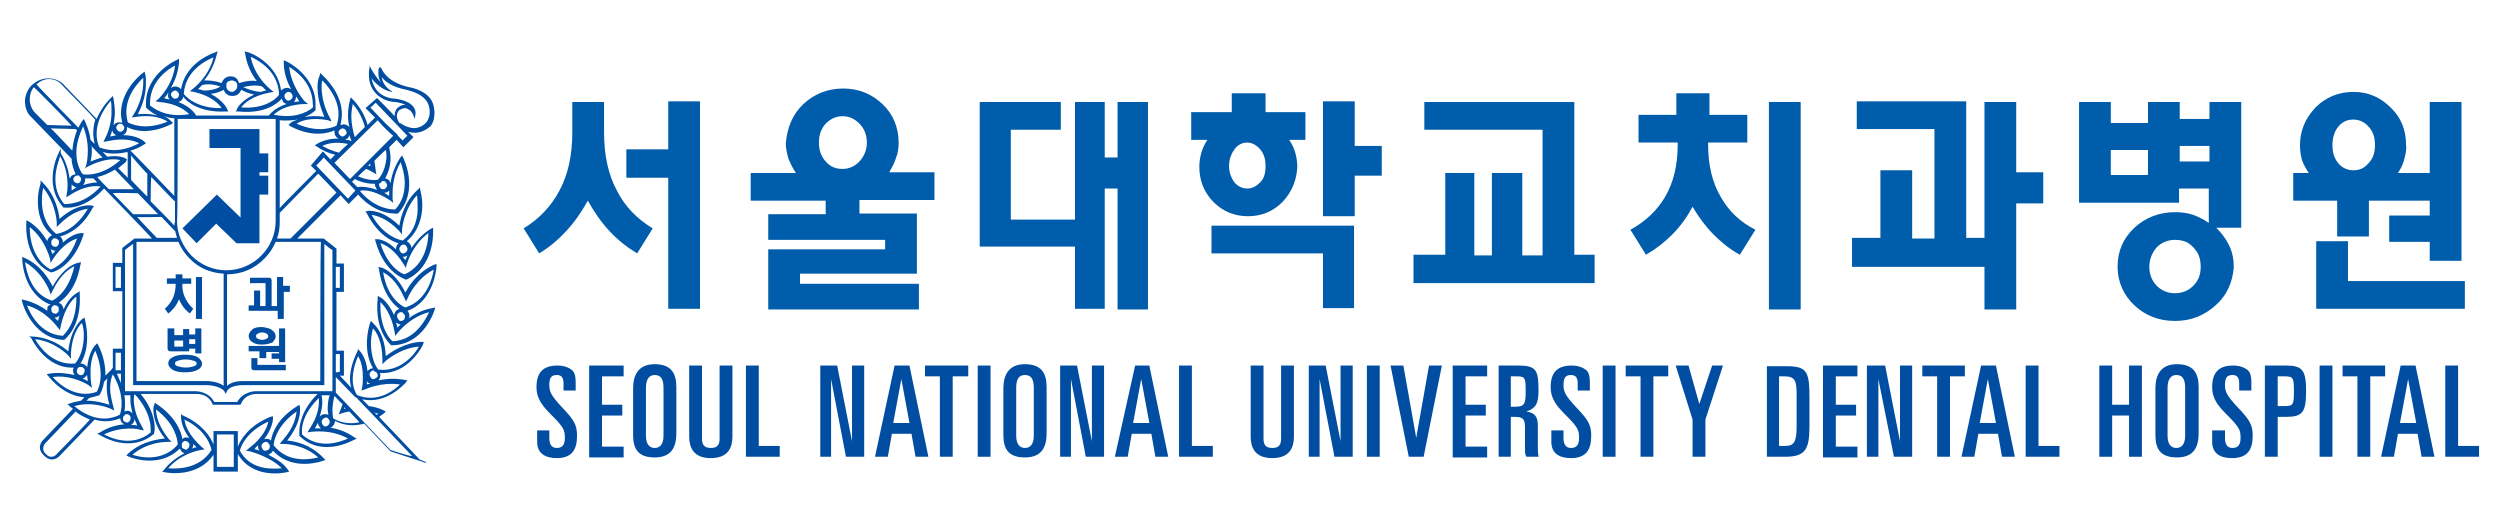 <?xml version="1.0" encoding="utf-8"?>
<!-- Generator: Adobe Illustrator 25.0.0, SVG Export Plug-In . SVG Version: 6.00 Build 0)  -->
<svg version="1.1" id="Layer_1" xmlns="http://www.w3.org/2000/svg" xmlns:xlink="http://www.w3.org/1999/xlink" x="0px" y="0px"
	 viewBox="0 0 370 77.6" style="enable-background:new 0 0 370 77.6;" xml:space="preserve">
<style type="text/css">
	.st0{fill:#014DA2;}
	.st1{fill:#005DAC;}
</style>
<g>
	<g>
		<g>
			<path class="st0" d="M79.4,63.7h1.9v1.1c0,0.9,0.3,1.5,1.1,1.5c1,0,1.2-0.7,1.2-1.5c0-1.1-0.1-1.5-2-3.4
				c-1.2-1.2-2.2-2.3-2.2-4.1c0-2.2,1-3.2,3.1-3.2c1,0,1.7,0.3,2.2,0.7c0.3,0.3,0.5,0.8,0.5,1.7v1.3h-1.8v-1.1c0-0.8-0.3-1.2-1-1.2
				c-0.8,0-1.1,0.4-1.1,1.5c0,0.9,0.2,1.5,1.9,3.3c1.8,1.9,2.2,2.6,2.2,4.2c0,2.1-0.8,3.3-3,3.3c-1.7,0-2.9-0.7-2.9-2.4V63.7z"/>
			<path class="st0" d="M87.2,54.1h5.1v1.6h-3.2v4.2h3v1.6h-3v4.6h3.2v1.6h-5.1V54.1z"/>
			<path class="st0" d="M95.6,57.4c0-1.3,0.5-1.9,1.3-1.9c0.9,0,1.3,0.6,1.3,1.9v7.1c0,1.2-0.5,1.8-1.3,1.8c-0.8,0-1.3-0.6-1.3-1.8
				V57.4z M93.7,64.4c0,2.1,0.8,3.3,3.2,3.3c2.6,0,3.2-1.7,3.2-3.6v-6.8c0-2.1-0.8-3.4-3.2-3.4c-2.5,0-3.2,1.7-3.2,3.6V64.4z"/>
			<path class="st0" d="M108.4,64.6c0,1.6-0.6,3.2-3.2,3.2c-2.6,0-3.2-1.6-3.2-3.2V54.1h1.9v10.8c0,0.9,0.3,1.4,1.3,1.4
				c1,0,1.3-0.5,1.3-1.4V54.1h1.9V64.6z"/>
			<path class="st0" d="M110.4,54.1h1.9v11.9h3.1v1.6h-5V54.1z"/>
			<path class="st0" d="M121.3,54.1h2.6l2.2,11.2h0V54.1h1.8v13.5h-2.7L123,56.1h0v11.5h-1.6V54.1z"/>
			<path class="st0" d="M133.4,56.1L133.4,56.1l1.2,6.5h-2.4L133.4,56.1z M129.5,67.6h1.9l0.6-3.4h2.9l0.6,3.4h1.9l-2.8-13.5h-2.2
				L129.5,67.6z"/>
			<path class="st0" d="M136.9,54.1h6.4v1.6H141v11.9h-1.9V55.7h-2.2V54.1z"/>
			<path class="st0" d="M144.7,54.1h1.9v13.5h-1.9V54.1z"/>
			<path class="st0" d="M150.4,57.4c0-1.3,0.4-1.9,1.3-1.9c0.9,0,1.3,0.6,1.3,1.9v7.1c0,1.2-0.5,1.8-1.3,1.8c-0.8,0-1.3-0.6-1.3-1.8
				V57.4z M148.5,64.4c0,2.1,0.8,3.3,3.2,3.3c2.6,0,3.2-1.7,3.2-3.6v-6.8c0-2.1-0.8-3.4-3.2-3.4c-2.5,0-3.2,1.7-3.2,3.6V64.4z"/>
			<path class="st0" d="M156.8,54.1h2.6l2.2,11.2h0V54.1h1.8v13.5h-2.7l-2.2-11.5h0v11.5h-1.6V54.1z"/>
			<path class="st0" d="M168.9,56.1L168.9,56.1l1.2,6.5h-2.4L168.9,56.1z M165,67.6h1.9l0.6-3.4h2.9l0.6,3.4h1.9l-2.8-13.5H168
				L165,67.6z"/>
			<path class="st0" d="M174.5,54.1h1.9v11.9h3.1v1.6h-5V54.1z"/>
			<path class="st0" d="M191.5,64.6c0,1.6-0.6,3.2-3.2,3.2c-2.6,0-3.2-1.6-3.2-3.2V54.1h1.9v10.8c0,0.9,0.3,1.4,1.3,1.4
				c1,0,1.3-0.5,1.3-1.4V54.1h1.9V64.6z"/>
			<path class="st0" d="M193.6,54.1h2.6l2.2,11.2h0V54.1h1.8v13.5h-2.7l-2.2-11.5h0v11.5h-1.6V54.1z"/>
			<path class="st0" d="M202.3,54.1h1.9v13.5h-1.9V54.1z"/>
			<path class="st0" d="M205.8,54.1h1.9l1.9,10.7h0l1.9-10.7h1.9l-2.7,13.5h-2.2L205.8,54.1z"/>
			<path class="st0" d="M215,54.1h5.1v1.6h-3.2v4.2h3v1.6h-3v4.6h3.2v1.6H215V54.1z"/>
			<path class="st0" d="M223.6,55.7h0.9c1.2,0,1.3,0.2,1.3,2.2c0,2-0.2,2.3-1.7,2.3h-0.5V55.7z M221.7,67.6h1.9v-5.9h0.6
				c1.2,0,1.5,0.3,1.5,1.6v3.1c0,0.5,0,0.9,0.2,1.2h1.8c-0.1-0.6-0.1-1.2-0.1-1.7V63c0-1.3-0.4-1.9-1.7-2.1v0
				c1.5-0.5,1.8-1.3,1.8-3.1c0-3-0.3-3.7-3-3.7h-2.9V67.6z"/>
			<path class="st0" d="M229.5,63.7h1.9v1.1c0,0.9,0.3,1.5,1.1,1.5c1,0,1.2-0.7,1.2-1.5c0-1.1-0.1-1.5-2-3.4
				c-1.2-1.2-2.2-2.3-2.2-4.1c0-2.2,1-3.2,3.1-3.2c1,0,1.7,0.3,2.2,0.7c0.3,0.3,0.5,0.8,0.5,1.7v1.3h-1.8v-1.1c0-0.8-0.3-1.2-1-1.2
				c-0.8,0-1.1,0.4-1.1,1.5c0,0.9,0.2,1.5,1.9,3.3c1.8,1.9,2.2,2.6,2.2,4.2c0,2.1-0.8,3.3-3,3.3c-1.7,0-2.9-0.7-2.9-2.4V63.7z"/>
			<path class="st0" d="M237.2,54.1h1.9v13.5h-1.9V54.1z"/>
			<path class="st0" d="M240.5,54.1h6.4v1.6h-2.2v11.9h-1.9V55.7h-2.2V54.1z"/>
			<path class="st0" d="M248,54.1h1.9l1.6,5.7h0l1.9-5.7h1.6l-2.6,8v5.5h-1.9v-5.5L248,54.1z"/>
		</g>
		<g>
			<path class="st0" d="M263.4,55.7h0.7c1.6,0,1.8,0.7,1.8,2.7V63c0,2.3-0.3,3-1.7,3h-0.9V55.7z M261.5,67.6h2.7
				c3,0,3.6-1.1,3.6-4.5v-4c0-3.9-0.2-4.9-3.3-4.9h-3V67.6z"/>
			<path class="st0" d="M269.8,54.1h5.1v1.6h-3.2v4.2h3v1.6h-3v4.6h3.2v1.6h-5.1V54.1z"/>
			<path class="st0" d="M276.4,54.1h2.6l2.2,11.2h0V54.1h1.8v13.5h-2.7L278,56.1h0v11.5h-1.7V54.1z"/>
			<path class="st0" d="M284.4,54.1h6.4v1.6h-2.2v11.9h-1.9V55.7h-2.2V54.1z"/>
			<path class="st0" d="M294.2,56.1L294.2,56.1l1.2,6.5h-2.4L294.2,56.1z M290.3,67.6h1.9l0.6-3.4h2.9l0.6,3.4h1.9l-2.8-13.5h-2.2
				L290.3,67.6z"/>
			<path class="st0" d="M299.8,54.1h1.9v11.9h3.1v1.6h-5V54.1z"/>
			<path class="st0" d="M310.7,54.1h1.9v5.8h2.5v-5.8h1.9v13.5h-1.9v-6.1h-2.5v6.1h-1.9V54.1z"/>
			<path class="st0" d="M320.8,57.4c0-1.3,0.5-1.9,1.3-1.9c0.9,0,1.3,0.6,1.3,1.9v7.1c0,1.2-0.5,1.8-1.3,1.8c-0.8,0-1.3-0.6-1.3-1.8
				V57.4z M319,64.4c0,2.1,0.8,3.3,3.2,3.3c2.6,0,3.2-1.7,3.2-3.6v-6.8c0-2.1-0.8-3.4-3.2-3.4c-2.5,0-3.2,1.7-3.2,3.6V64.4z"/>
			<path class="st0" d="M327.4,63.7h1.9v1.1c0,0.9,0.3,1.5,1.1,1.5c1,0,1.2-0.7,1.2-1.5c0-1.1-0.1-1.5-2-3.4
				c-1.2-1.2-2.2-2.3-2.2-4.1c0-2.2,1-3.2,3.1-3.2c1,0,1.7,0.3,2.2,0.7c0.3,0.3,0.5,0.8,0.5,1.7v1.3h-1.8v-1.1c0-0.8-0.3-1.2-1-1.2
				c-0.8,0-1.1,0.4-1.1,1.5c0,0.9,0.2,1.5,1.9,3.3c1.8,1.9,2.2,2.6,2.2,4.2c0,2.1-0.8,3.3-3.1,3.3c-1.7,0-2.9-0.7-2.9-2.4V63.7z"/>
			<path class="st0" d="M337.1,55.7h1c1.3,0,1.4,0.2,1.4,2.2c0,2-0.1,2.2-1.4,2.2h-1V55.7z M335.2,67.6h1.9v-5.9h1.2
				c2.5,0,3-0.7,3-3.8c0-3.1-0.5-3.8-3-3.8h-3.1V67.6z"/>
			<path class="st0" d="M343.3,54.1h1.9v13.5h-1.9V54.1z"/>
			<path class="st0" d="M346.6,54.1h6.4v1.6h-2.2v11.9h-1.9V55.7h-2.2V54.1z"/>
			<path class="st0" d="M356.4,56.1L356.4,56.1l1.2,6.5h-2.4L356.4,56.1z M352.4,67.6h1.9l0.6-3.4h2.9l0.6,3.4h1.9l-2.8-13.5h-2.2
				L352.4,67.6z"/>
			<path class="st0" d="M361.9,54.1h1.9v11.9h3.1v1.6h-5V54.1z"/>
		</g>
	</g>
	<g>
		<g>
			<g>
				<path class="st0" d="M60.1,41.4L60.1,41.4c4.3-1.9,4-7.2,4-7.3c0,0,0-0.3,0-0.3l0-0.1l-0.4,0.2c-1.1,0.7-2,1.6-2.8,2.8
					c0-0.3-0.2-0.6-0.4-0.8c0,0-0.2-0.1-0.3-0.2c1.8-1.5,2.3-3.7,2.3-5.3c0-1.3-0.3-2.2-0.3-2.3l-0.1-0.4L62,27.9l-0.2,0.2
					c-2,1.8-2.5,4.2-2.7,5.3c-2.5-2.4-4.4-2.2-4.6-2.2l-0.4,0.1l0.2,0.3c1.6,3.1,3.6,4.1,4.7,4.4c0,0-0.1,0.1-0.1,0.1
					c-0.2,0.2-0.3,0.5-0.3,0.8c0,0,0,0,0,0c-1.4-1.4-2.6-1.5-2.7-1.5l-0.4,0l0.1,0.4C56.9,40.4,59.9,41.3,60.1,41.4L60.1,41.4
					L60.1,41.4z M59.6,38c0.1,0,0.2,0,0.2,0c0.2,0,0.3-0.1,0.5-0.2c-0.1,0.2-0.2,0.5-0.3,0.7C59.9,38.4,59.7,38.1,59.6,38z
					 M59.3,36.4c0.1-0.1,0.2-0.2,0.4-0.2c0.2,0,0.3,0,0.4,0.2c0.1,0.1,0.2,0.3,0.2,0.4c0,0.2,0,0.3-0.2,0.5
					c-0.1,0.1-0.2,0.2-0.4,0.2c-0.2,0-0.3,0-0.4-0.2c-0.1-0.1-0.2-0.3-0.2-0.4C59.1,36.7,59.2,36.5,59.3,36.4L59.3,36.4z M59.6,35.6
					c-0.5-0.1-2.8-0.6-4.6-3.8c0.7,0.1,2.3,0.5,4.1,2.4l0.4,0.5l0-0.2l0-0.5c0,0,0.2-2.9,2.2-5.1c0.1,0.4,0.1,0.9,0.1,1.6
					C61.9,32,61.5,34.2,59.6,35.6z M56.3,36c0.7,0.2,2.1,0.9,3.5,3.2l0.3,0.5l0-0.2l0.1-0.4c0.1-0.3,0.9-2.9,3.2-4.6
					c0,1.2-0.4,4.7-3.5,6.1C59.6,40.6,57.4,39.6,56.3,36z"/>
				<path class="st0" d="M64.6,39.5l0-0.4l-0.1,0l-0.3,0.1c-2.4,1.1-3.7,3.1-4.2,4.1c-1.6-3.2-3.5-3.7-3.6-3.7L56,39.5l0.1,0.4
					c0.5,3.4,2,5.1,3,5.8c-0.2,0.1-0.4,0.2-0.5,0.3c-0.1,0.2-0.2,0.4-0.3,0.6c-0.8-1.8-1.8-2.5-2-2.6c0,0-0.4-0.2-0.4-0.2l0,0.4
					c-0.5,4.8,1.9,6.8,2,6.9l0.1,0l0.1,0c4.6-0.1,6.2-5.1,6.2-5.2l0.1-0.3l0-0.1l-0.4,0.1c-1.2,0.2-2.4,0.7-3.5,1.5
					c0-0.1,0.1-0.2,0.1-0.3c0-0.3-0.1-0.6-0.3-0.8C64.2,44.6,64.6,39.7,64.6,39.5z M58.9,46.4c0.1-0.1,0.3-0.2,0.4-0.2
					c0.2,0,0.3,0,0.4,0.2c0.3,0.2,0.3,0.6,0.1,0.9c-0.1,0.1-0.3,0.2-0.4,0.2c-0.2,0-0.3,0-0.4-0.2C58.7,47,58.7,46.6,58.9,46.4
					L58.9,46.4z M56.7,40.3c0.6,0.3,2,1.2,3.1,3.7l0.3,0.6l0.1-0.2l0.2-0.4c0.1-0.3,1.3-2.8,3.8-4.1c-0.2,1.2-1,4.6-4.2,5.6
					C59.4,45.3,57.3,44,56.7,40.3z M58.6,47.7c0.2,0.2,0.5,0.3,0.7,0.3c-0.2,0.2-0.4,0.4-0.5,0.5C58.8,48.3,58.7,48,58.6,47.7z
					 M58.9,49.2c0,0,1.8-2.3,4.6-3c-0.5,1.1-2.1,4.2-5.4,4.3c-0.3-0.2-1.8-1.8-1.8-5.1c0-0.2,0-0.5,0-0.7c0.5,0.5,1.6,1.7,2.1,4.4
					l0.1,0.6L58.9,49.2z"/>
				<path class="st0" d="M42.5,65.2c1.6-2,1.9-3.6,1.9-4.4c0-0.2,0-0.4,0-0.5c0,0-0.1-0.4-0.1-0.4L44,60.1c-2.9,1.8-3.7,3.9-3.9,5.1
					c-0.3-0.3-0.7-0.3-1-0.2c1.2-1.6,1.3-2.8,1.3-3c0,0,0-0.4,0-0.4l-0.4,0.1c-3.2,1.3-4.4,3.4-4.8,4.4c0-0.6,0-2.3,0-2.3h-3.6
					c0,0,0,1.4,0,2c-0.4-1.1-1.6-3-4.5-4.3l-0.3-0.2l0,0.4c0,0,0,0,0,0.1c0,0.3,0.1,1.5,1.2,3c-0.4-0.1-0.8-0.1-1,0.2
					c-0.2-1.2-1-3.3-3.8-5.2l-0.3-0.2l0,0.1l-0.1,0.3c0,0-0.1,0.2-0.1,0.6c0,0.8,0.2,2.4,1.7,4.3c-1,0.1-3.4,0.4-5.4,2.2l-0.3,0.3
					l0.4,0.2c0.2,0.1,4.5,1.8,7.5-1.2c0.1,0.1,0.2,0.3,0.2,0.3c0.1,0.2,0.3,0.3,0.5,0.4c-1.2,0.6-2.2,1.4-3,2.4l-0.3,0.3l0.4,0.1
					c0.5,0.1,4.9,0.8,7.2-2.6c0,0.4,0,2.5,0,2.5h3.6c0,0,0-2.2,0-2.6c2.2,3.7,6.7,2.8,7.2,2.7c0,0,0.4-0.1,0.4-0.1l-0.2-0.3
					c-0.8-1.1-1.8-1.6-2.7-2.1c0,0-0.1-0.1-0.2-0.1c0.2-0.1,0.4-0.2,0.5-0.3c0.1-0.1,0.1-0.2,0.2-0.3c2.9,3.2,7.4,1.5,7.4,1.5
					l0.3-0.1l0.1,0l-0.3-0.3C45.9,65.7,43.6,65.3,42.5,65.2z M41.8,65.2l-0.4,0.5l0.6,0c0.1,0,2.9,0,5.1,2c-1.2,0.3-4.5,0.9-6.6-1.8
					c0-0.5,0.4-2.9,3.4-5C43.8,61.6,43.6,63.2,41.8,65.2z M39.3,66.7c-0.2,0-0.3,0-0.4-0.2c-0.1-0.1-0.2-0.3-0.2-0.4
					c0-0.2,0-0.3,0.2-0.5c0.1-0.1,0.3-0.2,0.4-0.2c0.2,0,0.3,0,0.4,0.2c0.3,0.2,0.3,0.6,0.1,0.9C39.6,66.6,39.5,66.7,39.3,66.7z
					 M38.2,65.9c0,0.1,0,0.1,0,0.2c0,0,0,0.1,0,0.1c0,0.2,0.1,0.3,0.2,0.5c-0.2-0.1-0.5-0.2-0.7-0.2C37.7,66.3,38,66.1,38.2,65.9z
					 M37,66.8c0.3,0.1,3,0.8,4.7,2.5c-1.2,0.1-4.6,0.4-6.2-2.6c0.1-0.5,0.9-2.8,4.2-4.3c-0.1,0.7-0.7,2.3-2.8,3.9l-0.5,0.4L37,66.8z
					 M29.9,66.2c-2-1.8-2.5-3.3-2.6-4.1c3.3,1.6,3.9,4,4,4.5c-1.8,2.9-5.2,2.8-6.4,2.7c1.8-2.1,4.3-2.6,4.8-2.7c0,0,0.6-0.1,0.6-0.1
					L29.9,66.2z M27,66.3c-0.1-0.1-0.1-0.2-0.1-0.4c0,0,0,0,0-0.1c0-0.2,0.1-0.3,0.2-0.4c0.1-0.1,0.3-0.2,0.4-0.1
					c0.2,0,0.3,0.1,0.4,0.2c0.1,0.1,0.2,0.3,0.1,0.5c0,0.2-0.1,0.3-0.2,0.4c-0.1,0.1-0.3,0.2-0.4,0.1C27.3,66.5,27.1,66.4,27,66.3z
					 M28.6,65.7c0.2,0.2,0.4,0.4,0.5,0.5c-0.2,0-0.5,0.1-0.7,0.2c0.1-0.1,0.2-0.3,0.2-0.5C28.6,66,28.6,65.9,28.6,65.7z M32.1,69.1
					c0-0.1,0-4.7,0-4.8c0.1,0,2.3,0,2.5,0c0,0.1,0,4.7,0,4.8C34.4,69.1,32.2,69.1,32.1,69.1z M24.8,65.4c0,0,0.6,0,0.6,0l-0.1-0.1
					L25,65c-1.7-2.1-1.9-3.7-1.9-4.4c0,0,0,0,0,0c2.9,2.2,3.2,4.6,3.2,5.2c-2.2,2.6-5.6,1.9-6.7,1.5C21.8,65.4,24.5,65.4,24.8,65.4z
					"/>
				<path class="st0" d="M7.5,40.3L7.5,40.3L7.5,40.3l0.2,0c0.1,0,3.1-0.8,4.6-5.4l0.1-0.4l-0.4,0c0,0-1.2,0-2.7,1.4c0,0,0,0,0-0.1
					c0-0.3-0.1-0.5-0.3-0.7c0,0,0,0-0.1-0.1c1.1-0.3,3.2-1.2,4.8-4.2l0.2-0.3l-0.4-0.1c-0.2,0-2.1-0.3-4.7,2
					c-0.1-1.1-0.6-3.5-2.5-5.4l-0.3-0.3l0,0.1L6,27.2c0,0-0.4,1.1-0.4,2.6c0,1.6,0.4,3.6,2.1,5C7.6,34.9,7.4,35,7.4,35
					C7.2,35.2,7,35.4,7,35.7c-0.7-1.2-1.6-2.2-2.7-2.9l-0.4-0.2l0,0.4C3.9,33,3.4,38.4,7.5,40.3z M8,37.1c0,0,0.1,0,0.2,0
					c-0.1,0.1-0.3,0.4-0.4,0.5c-0.1-0.1-0.2-0.5-0.3-0.7C7.7,37,7.8,37,8,37.1L8,37.1L8,37.1z M8.3,34.6c-1.7-1.4-2.1-3.3-2.1-4.9
					c0-0.8,0.1-1.5,0.2-1.9c1.8,2.2,2,4.9,2,5.2c0,0,0,0.6,0,0.6l0.4-0.4c1.9-1.9,3.5-2.2,4.2-2.3C11.1,34.1,8.8,34.6,8.3,34.6z
					 M8.2,35.3c0.2,0,0.3,0.1,0.4,0.2c0.1,0.1,0.2,0.3,0.1,0.5c0,0.2-0.1,0.3-0.2,0.4c-0.1,0.1-0.3,0.2-0.4,0.1
					c-0.2,0-0.3-0.1-0.4-0.2c-0.1-0.1-0.1-0.2-0.1-0.4c0,0,0,0,0-0.1c0-0.2,0.1-0.3,0.2-0.4C7.9,35.3,8,35.2,8.2,35.3z M4.4,33.7
					c0,0,0-0.1,0-0.1c2.3,1.8,3,4.7,3,4.7c0,0,0.1,0.6,0.1,0.6l0.3-0.5c1.5-2.3,3-2.9,3.6-3.1c-1.2,3.5-3.4,4.4-3.9,4.6
					C4.7,38.3,4.4,35,4.4,33.7z"/>
				<path class="st0" d="M9.3,50.3L9.3,50.3L9.3,50.3l0.2,0c0.1-0.1,2.6-1.9,2.3-6.8l0-0.4l-0.3,0.2c0,0-1.2,0.5-2.1,2.5
					c0-0.2-0.1-0.4-0.2-0.6c-0.1-0.2-0.3-0.3-0.5-0.4c1-0.7,2.6-2.2,3.2-5.6l0.1-0.4l-0.4,0.1c-0.1,0-2,0.3-3.8,3.5
					c-0.5-1-1.7-3.1-4.1-4.2l-0.4-0.2l0,0.1l0,0.3c0,0.1,0.1,5.1,4.2,6.7C7.1,45.2,7,45.4,7,45.7c0,0,0,0.1,0,0.1c0,0.1,0,0.2,0,0.2
					c-1.1-0.8-2.2-1.3-3.4-1.6l-0.4-0.1l0.1,0.4C3.3,44.9,4.8,50,9.3,50.3z M4,45.2c2.8,0.8,4.4,3.1,4.5,3.2c0,0,0.4,0.5,0.4,0.5
					l0-0.2L9,48.2c0.6-2.7,1.7-3.9,2.3-4.3c0,0.1,0,0.2,0,0.3c0,3.6-1.7,5.2-2,5.5C5.9,49.5,4.4,46.3,4,45.2z M8.1,47
					c0.3,0,0.5-0.1,0.7-0.3c-0.1,0.3-0.2,0.7-0.2,0.8C8.5,47.4,8.2,47.2,8.1,47z M3.7,38.8C6.3,40.3,7.3,43,7.3,43
					c0,0,0.2,0.6,0.2,0.6l0.3-0.6c1.2-2.5,2.6-3.3,3.2-3.6c-0.8,3.7-2.8,4.9-3.3,5.1C4.5,43.5,3.9,40,3.7,38.8z M8.5,46.3
					c-0.1,0.1-0.3,0.2-0.4,0.1c-0.2,0-0.3-0.1-0.4-0.2c-0.1-0.1-0.1-0.3-0.1-0.4c0,0,0,0,0-0.1c0-0.2,0.1-0.3,0.2-0.4
					c0.1-0.1,0.3-0.2,0.4-0.1c0.2,0,0.3,0.1,0.4,0.2c0.1,0.1,0.1,0.3,0.1,0.5C8.7,46.1,8.6,46.2,8.5,46.3z"/>
				<path class="st0" d="M57.1,52.7c-0.2-3.7-1.9-4.8-1.9-4.9c0,0-0.2-0.2-0.2-0.2l-0.1-0.1L54.7,48c-0.3,1.1-0.4,2-0.4,2.9
					c0,1.7,0.5,2.9,0.9,3.6c0,0,0,0,0,0c-0.3,0-0.6,0.2-0.8,0.4c0,0,0,0,0,0.1c-0.2-2.1-1.1-3-1.1-3c0,0-0.2-0.2-0.2-0.2L53,51.6
					L52.9,52c-0.8,1.6-1.1,3-1.1,4.1c0,0.5,0.1,1,0.2,1.3c-0.3-0.3-1.5-1.6-1.7-1.8c0.2,0,0.6,0,0.6,0v-3.7c0,0-1,0-1.1,0
					c0-0.1,0-8.6,0-8.7c0.1,0,1.1,0,1.1,0v-4.2c0,0-1,0-1.1,0c0-0.1,0-2.2,0-2.2l-1.9-1.5c0,0-3.6,0-3.9,0c0.2-0.2,6.3-6.3,6.4-6.4
					c0.1,0.1,1.2,1.3,1.2,1.3s1.3-1.3,1.4-1.4c2.8,3.2,5.9,2.8,5.9,2.8c3.2-3.4,0.8-8.2,0.8-8.2l-0.2-0.4l-0.3,0.4
					c-0.7,1.1-1.2,2.3-1.4,3.7c-0.1-0.1-0.1-0.3-0.2-0.4c-0.2-0.2-0.4-0.2-0.6-0.3c0.5-0.9,0.8-1.9,0.8-3c0-0.5-0.1-1.1-0.2-1.6
					c0,0,1-1,1.1-1.1c0.1,0.1,1,1.1,1,1.1l1.5-1.5c0,0-0.5-0.5-0.8-0.8c2,0.6,3.2-0.8,3.3-0.8c0.5-0.6,0.6-1.4,0.6-2
					c0-0.5-0.1-0.8-0.1-0.9c-0.4-2.4-3.6-2.9-3.7-2.9c-3.5-0.8-4.1-2.9-4.1-2.9l-0.1,0L56.1,10c-0.1,0.3-0.1,0.5-0.1,0.8
					c0,0.5,0.1,1,0.4,1.4c-0.9-0.9-1.6-2.2-1.6-2.3l-0.1-0.2l0,0.2l-0.1,0.7c0,0.1,0,0.3,0,0.4c0,1.2,0.3,2,1,2.8
					c1.2,1.3,2.8,1.3,3,1.3c0.5,0.1,1,0.2,1.4,0.4c-0.8,0-1.3,0.6-1.3,0.6c-0.2,0.3-0.3,0.7-0.3,1c0,0,0,0,0,0.1
					c-0.2-0.3-2.6-2.7-2.6-2.7L54.1,16c0,0,1.3,1.3,1.4,1.4c-0.1,0.1-1,1-1.1,1.1c-0.6-2.3-2.2-3.8-2.2-3.8l-0.2-0.2l-0.1-0.1
					l-0.1,0.4c-0.2,0.8-0.3,1.5-0.3,2.4c0,0.5,0.1,1.1,0.2,1.6c-0.2-0.2-0.5-0.4-0.8-0.4c-0.2,0-0.3,0.1-0.5,0.1
					c0.1-0.6,0.2-1.1,0.2-1.6c0-3.2-2.6-5.5-2.9-5.8c0,0-0.3-0.3-0.3-0.3l-0.1,0.4C47,11.9,47,12.4,47,13c0,2,0.7,3.5,1,4.3
					c-1.2-0.2-2.1-0.1-2.9,0c1-0.4,1.5-0.9,1.6-1c0,0,0-0.1,0-0.1c0,0,0-0.1,0-0.1c0-0.2,0-0.5,0-0.7c0-4.2-4.2-6.3-4.3-6.3
					l-0.4-0.2l0,0.4c0,1.3,0.4,2.7,1.1,3.9c-0.2-0.1-0.4-0.2-0.6-0.2c-0.4,0-0.7,0.2-0.9,0.4c-0.5-4-4.5-5.6-5-5.7
					c0,0-0.4-0.1-0.4-0.1l0.1,0.4c0.2,1.4,0.8,2.8,1.7,4c-0.5-0.1-1.4-0.1-2.6,0.3c-0.1-0.2-0.2-0.4-0.3-0.6c-0.3-0.3-0.6-0.4-1-0.4
					c-0.6,0-1.1,0.4-1.3,1c-1.1-0.4-2-0.4-2.6-0.4c0.7-0.8,1.5-2.2,1.9-3.9l0.1-0.4l-0.1,0L32,7.7c0,0-4.5,1.3-5.2,5.5
					c0,0-0.1-0.1-0.1-0.1c-0.2-0.2-0.5-0.3-0.8-0.3c-0.2,0-0.4,0.1-0.6,0.2c0.5-0.9,1.1-2.2,1.2-3.9l0-0.4l-0.4,0.2
					c0,0-4.5,2-4.5,6.4c0,0.2,0,0.3,0,0.5l0,0.1c0,0,0.1,0.1,0.1,0.1c0.1,0.1,0.6,0.6,1.6,1.1c-0.7-0.2-1.7-0.3-2.9-0.2
					c0.4-0.8,1.2-2.4,1.2-4.6c0-0.4,0-0.9-0.1-1.3l-0.1-0.4l-0.4,0.3c-0.1,0.1-3.1,2.4-3.1,5.9c0,0.4,0.1,0.9,0.2,1.4
					c-0.1-0.1-0.3-0.1-0.5-0.1c-0.3,0-0.6,0.2-0.8,0.4c0.1-0.7,0.2-1.3,0.2-1.9c0-0.7-0.1-1.4-0.2-2l-0.1-0.4l-0.3,0.3
					c0,0-1.3,1.2-2.1,3.1c-0.1-0.1-4.8-5-4.8-5c-0.6-0.7-1.5-1-2.4-1c-0.9,0-1.7,0.4-2.4,1c-0.6,0.6-1,1.5-1,2.4
					c0,0.9,0.3,1.8,1,2.4l5.9,6.1c0,0.8,0.3,1.6,0.6,2.3c-0.2,0-0.4,0.1-0.6,0.2c-0.1,0.1-0.2,0.3-0.3,0.4c-0.2-1.4-0.6-2.6-1.3-3.7
					L9,22l-0.2,0.4c-0.3,0.5-2.4,4.9,0.5,8.2c0,0,0,0.1,0,0.1l0,0l0.1,0c0,0,2.9,0.6,6-2.8c0.1,0.1,6.9,7.1,7.1,7.4
					c-0.3,0-2.6,0-2.6,0c0,0-1.8,1.4-1.8,1.4l0,0c0,0,0,2,0,2.2c-0.1,0-1.4,0-1.4,0v4.2c0,0,1.2,0,1.4,0c0,0.1,0,8.4,0,8.5
					c-0.1,0-1.4,0-1.4,0s0,2.8,0,2.8c0,0-0.2,0.3-0.2,0.3c0,0-0.6,0.6-0.9,0.9c0-0.1,0-0.2,0-0.2c0-1.3-0.3-2.8-1-4.2
					c0,0-0.2-0.4-0.2-0.4L14,51.2c0,0-0.9,1-1.1,3.2c0-0.1-0.1-0.2-0.1-0.2c-0.2-0.2-0.5-0.4-0.8-0.4c0,0,0,0-0.1,0
					c0.5-0.7,1-2,1-3.9c0-0.8-0.1-1.6-0.3-2.5l-0.1-0.4l-0.3,0.2c0,0-1.7,1.2-2.1,4.8c-0.8-0.7-2.7-2.1-5.4-2.2l-0.4,0L4.6,50
					c0,0,2.1,4.6,6.3,4.4c0,0.1-0.1,0.3-0.1,0.3c0,0,0,0.1,0,0.1c0,0.2,0.1,0.5,0.2,0.7c-1.3-0.3-2.5-0.4-3.7-0.2
					c0,0-0.4,0.1-0.4,0.1l0.3,0.3c0.2,0.3,2.3,2.9,5.3,3.1c-0.1,0.1-0.5,0.5-0.5,0.5c-0.5,0.1-1.1,0.2-1.6,0.4l-0.4,0.1l0.3,0.3
					c0,0,0.2,0.2,0.5,0.4c-0.1,0.1-4.4,4.6-4.4,4.6c-0.3,0.3-0.5,0.7-0.5,1.1c0,0.4,0.2,0.8,0.5,1.1c0,0,0.2,0.2,0.2,0.2
					c0.3,0.3,0.7,0.5,1.1,0.5c0.4,0,0.8-0.2,1.1-0.5c0,0,4.9-5.1,5.2-5.4c1.3,0.4,2.6,0.3,3.8-0.2c0,0.2,0.1,0.5,0.2,0.6
					c0.1,0.1,0.2,0.2,0.4,0.3c-1.3,0.1-2.5,0.5-3.6,1.2l-0.4,0.2l0.4,0.2c0.5,0.3,4.6,2.7,8-0.2c0,0,0,0,0,0c0,0,0-0.1,0-0.1
					c0,0,0.1-0.3,0.1-0.7c0-1-0.3-3-2.1-5.1c0.3,0,8.3,0,8.3,0c0.2,0,1.7,0,2.3,1.4l0.1,0.2h4.1l0.1-0.2c0.6-1.4,2.1-1.4,2.3-1.4
					c0,0,8.7,0,9,0c-2.4,2.4-2.7,4.6-2.7,5.6c0,0.3,0,0.5,0,0.5c0,0,0,0.1,0,0.1l0,0l0.1,0.1c3.4,3.2,7.9,0.5,8,0.5l0.4-0.2
					l-0.4-0.2c-1-0.7-2.2-1.2-3.5-1.4c0.1-0.1,0.3-0.1,0.4-0.3c0.2-0.2,0.2-0.4,0.3-0.7c1.3,0.7,2.8,0.8,4.3,0.4
					c0.1,0.1,3.9,4.1,3.9,4.1c0,0,5.2,1.7,5.2,1.7l0.1-0.1L62.1,68c0,0-5.4-5.7-6-6.3c0.1-0.1,0.7-0.5,0.7-0.5l0.2-0.2l0.1-0.1
					l-0.4-0.2c-0.6-0.3-1.3-0.5-2.1-0.6l0,0c0,0-0.7-0.7-1-1c3.7,0.8,6.3-2.4,6.4-2.4c0,0,0.2-0.3,0.2-0.3l0.1-0.1l-0.5-0.1
					c-1.2-0.2-2.5-0.2-3.8,0.1c0,0,0,0,0,0c0.2-0.2,0.3-0.5,0.3-0.8c0,0,0,0,0-0.1c0,0,0-0.1-0.1-0.2c4.2,0.3,6.4-4.1,6.4-4.2
					c0,0,0.1-0.3,0.1-0.3l0-0.1h-0.4C59.9,50.7,57.9,52.1,57.1,52.7z M55.3,61c0.2,0.1,0.5,0.2,0.7,0.2c-0.1,0.1-0.2,0.2-0.3,0.2
					C55.7,61.3,55.5,61.1,55.3,61z M12.4,49.7c0,2.6-1.1,3.9-1.3,4.1c-3.3,0.3-5.3-2.5-5.9-3.6c2.9,0.3,4.9,2.4,4.9,2.4
					c0,0,0.4,0.5,0.4,0.5l0-0.2l0-0.5c0.1-2.7,1.1-4.1,1.6-4.6C12.4,48.5,12.4,49.2,12.4,49.7z M12.2,56c0.2,0,0.3-0.1,0.4-0.2
					c0.1-0.1,0.2-0.2,0.3-0.3c0,0.3,0.1,0.7,0.1,0.9C12.8,56.3,12.4,56.1,12.2,56z M12.3,55.4c-0.1,0.1-0.3,0.2-0.4,0.1
					c-0.2,0-0.3-0.1-0.4-0.2c-0.1-0.1-0.2-0.3-0.1-0.5c0-0.2,0.1-0.3,0.2-0.4c0.1-0.1,0.3-0.1,0.4-0.1h0c0.2,0,0.3,0.1,0.4,0.2
					c0.1,0.1,0.2,0.3,0.1,0.5C12.5,55.1,12.4,55.3,12.3,55.4z M16.9,60.7l-0.1-0.4c-0.3-1.1-0.5-2.1-0.5-2.8c0-1,0.2-1.7,0.4-2.1
					c1,1.7,1.3,3.2,1.3,4.3c0,0.9-0.2,1.6-0.3,1.7c-3,1.5-5.8-0.5-6.7-1.3c2.8-0.8,5.4,0.4,5.4,0.4c0,0,0.6,0.3,0.6,0.3L16.9,60.7z
					 M13.6,57.3l-0.1-0.5c-0.1-0.7-0.1-1.2-0.1-1.8c0-1.6,0.4-2.6,0.7-3.1c0.6,1.4,0.8,2.6,0.8,3.5c0,1.4-0.4,2.3-0.6,2.6
					c-3.2,1.1-5.7-1.3-6.5-2.2c2.9-0.4,5.3,1.2,5.3,1.2c0,0,0.5,0.4,0.5,0.4L13.6,57.3z M14.7,58.5L14.7,58.5c0.1-0.1,0.5-0.8,0.7-2
					c0,0,0.3-0.3,0.5-0.5c-0.1,0.4-0.1,0.8-0.1,1.4c0,0.7,0.1,1.5,0.4,2.5c-0.7-0.2-1.9-0.6-3.4-0.6c0.1-0.1,0.4-0.4,0.4-0.4
					C13.6,58.8,14.1,58.7,14.7,58.5L14.7,58.5L14.7,58.5z M17.9,55.3c0,0.1,0,1,0,1.4c-0.2-0.5-0.4-0.9-0.6-1.4
					C17.4,55.3,17.8,55.3,17.9,55.3z M17.1,54.8c0-0.1,0-2.4,0-2.6c0.1,0,0.7,0,0.8,0c0,0.1,0,2.4,0,2.6
					C17.8,54.8,17.2,54.8,17.1,54.8z M17.1,42.6c0-0.1,0-3,0-3.1c0.1,0,0.7,0,0.8,0c0,0.1,0,3,0,3.1C17.8,42.6,17.2,42.6,17.1,42.6z
					 M13.3,62.1c-0.1,0.2-5,5.2-5,5.2c-0.2,0.2-0.4,0.3-0.7,0.3c-0.3,0-0.5-0.1-0.7-0.3c0,0-0.2-0.2-0.2-0.2
					c-0.2-0.2-0.3-0.4-0.3-0.7c0-0.3,0.1-0.6,0.3-0.8c0,0,4.4-4.6,4.5-4.7C11.6,61.3,12.4,61.7,13.3,62.1z M20.7,63.6
					c0,0,0.6,0.1,0.6,0.1L21,63.1c-1-1.7-1.2-3.1-1.2-4c0-0.3,0-0.5,0.1-0.7c0,0,0.1,0,0.1,0c2,2.2,2.3,4.2,2.3,5.1
					c0,0.2,0,0.4,0,0.5c-2.6,2.2-5.8,0.9-6.9,0.3C18,63,20.7,63.5,20.7,63.6z M19.6,61.2c-0.3-0.4-0.7-0.5-1.2-0.3
					c0.1-0.3,0.1-0.7,0.1-1.2c0-0.3,0-0.7-0.1-1.2c0.1,0,0.8,0,0.9,0c0,0.2,0,0.4,0,0.7C19.3,59.7,19.4,60.3,19.6,61.2z M19.4,62.9
					C19.4,62.9,19.5,62.8,19.4,62.9c0.3-0.2,0.5-0.5,0.5-0.8c0,0,0,0,0-0.1c0.1,0.3,0.3,0.6,0.4,1C20.1,62.9,19.8,62.9,19.4,62.9z
					 M18.8,61.3c0.2,0,0.3,0.1,0.4,0.2c0.1,0.1,0.2,0.3,0.1,0.5c0,0.2-0.1,0.3-0.2,0.4c-0.1,0.1-0.3,0.2-0.4,0.1
					c-0.2,0-0.3-0.1-0.4-0.2c-0.1-0.1-0.1-0.3-0.1-0.4c0,0,0,0,0-0.1l0.1-0.2c0,0,0.2-0.2,0.2-0.2C18.5,61.3,18.6,61.3,18.8,61.3z
					 M61.1,16.9l0.3,0.7l0.1-0.8c0,0,0-0.1,0-0.1c0-0.5-0.3-1.7-3-2.1c-0.1,0-1.7,0-2.7-1.2c-0.4-0.5-0.7-1.1-0.8-1.8
					c0.6,0.8,1.7,1.8,3,2l0,0v0c0,0,0,0,0,0l0-0.1c0,0-1.3-0.6-1.5-2.1c0.5,0.7,1.6,1.5,3.7,1.9c0.3,0.1,2.9,0.6,3.3,2.5
					c0,0.1,0.1,0.4,0.1,0.7c0,0.5-0.1,1.1-0.5,1.6l0,0c0,0-1,1.3-2.7,0.7c-0.4-0.1-0.7-0.3-1.2-0.6l-0.1,0C59,18,58.4,17.2,59,16.4
					c0,0,0.4-0.4,1-0.4C60.4,16.1,60.8,16.3,61.1,16.9z M49.7,42.6c0-0.1,0-3,0-3.1c0.1,0,0.5,0,0.6,0c0,0.1,0,3,0,3.1
					C50.2,42.6,49.8,42.6,49.7,42.6z M57.8,66.6c0,0-7.9-8.3-8.1-8.5c0,0,0-0.5,0-0.5s0-1.5,0-1.8c0.2,0.2,2.8,2.9,2.8,2.9l0.1,0.1
					c0,0,0,0,0,0c0,0,0,0,0,0c0,0,0.1,0,0.1,0s7.1,7.4,8.3,8.7C60.5,67.5,57.8,66.6,57.8,66.6z M54.1,57.6c0,0,2.3-1.1,5.1-0.7
					c-0.8,0.8-3.2,2.8-6.3,1.6c0,0-0.1-0.1-0.1-0.1c-0.2-0.3-0.6-1.1-0.6-2.3c0-0.9,0.2-2,0.8-3.4c0.3,0.5,0.7,1.4,0.7,3.1
					c0,0.5,0,1-0.1,1.5l-0.1,0.5L54.1,57.6z M49.7,55.1c0-0.1,0-2.5,0-2.7c0.1,0,0.5,0,0.6,0c0,0.1,0,2.5,0,2.6
					C50.2,55.1,49.8,55.1,49.7,55.1z M53.2,62.5c-1.4,0.3-2.8,0.1-3.9-0.6c0-0.1-0.1-0.6-0.1-1.2c0-0.6,0.1-1.3,0.3-2.1
					c0.2,0.2,1.1,1.2,1.2,1.2c0,0.1-0.6,1.6-0.6,1.6l0.1-0.1c0,0,0.8-0.3,1.5-0.4C51.7,60.9,53,62.3,53.2,62.5z M50.9,60.5
					c0-0.1,0.1-0.2,0.1-0.2c0.1,0.1,0.1,0.1,0.2,0.2C51.1,60.4,51,60.5,50.9,60.5z M48.6,61.4c-0.2-0.1-0.3-0.1-0.5-0.1
					c-0.3,0-0.6,0.1-0.8,0.4c0.3-0.9,0.4-1.6,0.4-2.2c0-0.5-0.1-0.8-0.1-1c0.1,0,1.1,0,1.2,0c-0.3,0.8-0.3,1.6-0.3,2.2
					C48.5,60.9,48.6,61.2,48.6,61.4z M47.5,63.4c-0.4,0-0.7,0-0.9,0c0.2-0.3,0.3-0.6,0.5-0.9C47,62.8,47.2,63.1,47.5,63.4
					C47.4,63.3,47.4,63.3,47.5,63.4z M47.2,58.9c0,0.1,0,0.3,0,0.5c0,0.9-0.2,2.3-1.4,4.1l-0.3,0.5l0.6-0.1c0.3,0,2.9-0.4,5.4,1
					c-1.1,0.5-4.3,1.7-6.8-0.6c0-0.1,0-0.2,0-0.3C44.6,63.2,44.9,61.1,47.2,58.9z M48.2,63.1c-0.2,0-0.3,0-0.4-0.2
					c-0.2-0.2-0.3-0.6,0-0.9c0.1-0.1,0.3-0.2,0.4-0.2c0.2,0,0.3,0,0.4,0.2c0.1,0.1,0.2,0.3,0.2,0.5c0,0.1-0.1,0.3-0.2,0.4
					C48.5,63,48.4,63.1,48.2,63.1z M20.4,28.6c0,0,2.8,2.9,3,3.1c-0.3,0-3.6,0-3.7,0c0,0-2.8-2.9-3-3.1C17,28.5,20.3,28.6,20.4,28.6
					z M14.9,27.6c-2.5,2.7-4.9,2.6-5.4,2.6c-1-1.2-1.3-2.5-1.3-3.7c0-1.5,0.5-2.7,0.7-3.4c0.9,1.6,1.1,3.2,1.1,4.3
					c0,0.7-0.1,1.2-0.1,1.2l-0.1,0.6l0.5-0.3C12.6,27.4,14.2,27.5,14.9,27.6z M11.2,19.1c0,0,0.2,0.2,0.2,0.2
					c-0.3,0.7-0.6,1.8-0.7,3c-0.2-0.2-2.9-3.1-3.2-3.3C7.9,19,11.1,19.1,11.2,19.1z M10.6,18.6c-0.3,0-3.6-0.1-3.6-0.1
					c-0.1-0.1-1.8-1.8-1.8-1.8c-0.5-0.5-0.8-1.3-0.8-2c0,0,0,0,0,0c0-0.7,0.2-1.3,0.6-1.8C5.2,13,10.4,18.3,10.6,18.6z M19.8,16.9
					l-0.3,0.5l0.6-0.1c2.6-0.4,4.1,0.3,4.7,0.7c-3.4,1.4-5.5,0.3-5.9,0.1c-0.1-0.5-0.2-1-0.2-1.5c0-2.6,1.8-4.4,2.5-5.1
					c0,0.2,0,0.5,0,0.7C21.2,14.8,19.8,16.9,19.8,16.9z M12.6,26.6c0-0.1,0-0.1,0-0.2c0.4,0,0.8,0,1.2,0c0,0,0.4,0.4,0.6,0.6
					c-0.5,0-1.2,0.1-2.1,0.4C12.5,27.1,12.6,26.9,12.6,26.6z M11.1,26.1c0.2-0.1,0.4-0.2,0.6-0.1c0,0,0,0,0,0l0.1,0.1l0,0.1
					c0,0,0.1,0,0.1,0c0,0,0,0,0,0c0,0.1,0.1,0.2,0.1,0.3c0,0.2-0.1,0.4-0.2,0.5c-0.1,0.1-0.3,0.2-0.4,0.1c-0.2,0-0.3-0.1-0.4-0.2
					C10.8,26.7,10.8,26.3,11.1,26.1L11.1,26.1z M7.2,11.7c0.8,0,1.5,0.3,2,0.9c0,0,4.7,4.8,4.9,5.1c-0.2,0.7-0.3,1.3-0.3,2
					c0,0.5,0.1,1.1,0.2,1.6c-0.2-0.2-0.6-0.6-0.6-0.6c-0.1-0.9-0.4-1.8-0.8-2.7l-0.2-0.4L12.1,18c0,0-0.2,0.3-0.5,0.9
					c-0.1-0.1-0.2-0.2-0.2-0.2c0,0-5.4-5.5-6-6.2C5.9,12,6.6,11.7,7.2,11.7z M16.3,20.2c0.1-0.2,0.2-0.5,0.3-0.9
					c0.1,0.2,0.1,0.4,0.3,0.5l0,0c0.1,0.1,0.2,0.2,0.3,0.2C17,20.1,16.7,20.1,16.3,20.2z M17.8,18.3c0.2,0,0.3,0.1,0.4,0.2
					c0.1,0.1,0.2,0.3,0.2,0.4c0,0.3-0.3,0.6-0.6,0.6c-0.2,0-0.3-0.1-0.4-0.2c-0.1-0.1-0.2-0.3-0.2-0.4c0-0.2,0.1-0.3,0.2-0.4
					C17.4,18.4,17.6,18.3,17.8,18.3z M13.5,21.6c0.2,0.2,1.5,1.6,1.7,1.7c-0.6,0.1-1.2,0.4-1.8,0.6c0.1-0.4,0.2-1,0.2-1.8
					C13.6,22,13.6,21.8,13.5,21.6z M18.8,23.6l-0.3-0.2c0,0-1-0.5-2.6-0.2c0,0-0.5-0.5-0.7-0.7c0.7,0.2,1.9,0.4,3.6,0
					c0,0,0.1,0.1,0.1,0.1c0,0,0,3.3,0,3.7c-0.2-0.2-1.3-1.3-1.4-1.4c0.4-0.3,0.7-0.6,1.1-0.9L18.8,23.6z M15.6,20.4
					c0,0-0.3,0.6-0.3,0.6l0.6-0.1c2.6-0.6,4.1,0,4.7,0.3c-3.2,1.7-5.4,0.8-5.9,0.6c-0.3-0.7-0.4-1.3-0.4-2c0-2.3,1.5-4.2,2.1-4.9
					c0.1,0.5,0.1,0.9,0.1,1.4C16.6,18.3,15.8,20,15.6,20.4z M12.3,18.7c0.5,1.2,0.7,2.5,0.7,3.5c0,1.3-0.2,2.1-0.2,2.1
					c0,0-0.2,0.6-0.2,0.6l0.5-0.3c2.4-1.2,4-1.1,4.7-0.9c-2.6,2.3-4.9,2.2-5.5,2.1c0,0-0.2-0.2-0.2-0.2c-0.6-1-0.8-2-0.8-3
					C11.3,20.9,12,19.4,12.3,18.7z M10.6,28.2c0-0.2,0-0.6,0-0.9c0,0,0,0,0,0c0.2,0.2,0.4,0.4,0.7,0.4
					C11.1,27.9,10.7,28.1,10.6,28.2z M17,25.1c0.1,0.1,2.6,2.7,2.8,2.9c-0.3,0-3.6,0-3.7,0c0,0-1.6-1.6-1.7-1.8
					C15.3,26,16.2,25.6,17,25.1z M21.8,25.7c0,0.1,0,3.1,0,3.4c-0.2-0.2-2.4-2.4-2.4-2.5c0-0.1,0-3.3,0-3.6
					C19.6,23.3,21.7,25.7,21.8,25.7z M34.3,11.9c0.2,0,0.4,0.1,0.6,0.2c0.1,0.1,0.2,0.3,0.2,0.4v0c0,0,0,0.3,0,0.3
					c0,0.4-0.4,0.8-0.8,0.8c-0.2,0-0.4-0.1-0.6-0.3c-0.1-0.1-0.2-0.3-0.2-0.5c0,0,0-0.3,0-0.3c0-0.2,0.1-0.3,0.2-0.4
					C33.9,12,34.1,11.9,34.3,11.9z M52.5,20.3c-0.2-0.7-0.5-1.8-0.5-3.2c0-0.5,0.1-1.1,0.2-1.7c0.5,0.5,1.4,1.8,1.8,3.4
					C53.8,19,52.6,20.2,52.5,20.3z M51.1,20c-0.1,0.1-0.3,0.2-0.4,0.2c-0.2,0-0.3-0.1-0.4-0.2c-0.1-0.1-0.2-0.3-0.2-0.4c0,0,0,0,0,0
					c0-0.2,0.1-0.3,0.2-0.4c0.1-0.1,0.3-0.2,0.4-0.2c0.3,0,0.6,0.3,0.6,0.7C51.3,19.8,51.2,19.9,51.1,20z M51.5,21.3
					c-0.2,0.2-1.3,1.2-1.3,1.3c-0.8-0.2-1.6-0.5-2.5-1C48.3,21.3,49.5,20.9,51.5,21.3z M51.1,20.7c0.1-0.1,0.2-0.1,0.3-0.2
					c0.2-0.1,0.2-0.3,0.3-0.5c0.1,0.3,0.3,0.8,0.3,0.8c0,0,0,0,0,0.1C51.7,20.7,51.4,20.7,51.1,20.7z M49,17.8l-0.2-0.4
					c-0.1-0.2-1.2-2.1-1.2-4.5c0-0.3,0-0.7,0.1-1c0.7,0.7,2.4,2.6,2.4,5c0,0.6-0.1,1.1-0.3,1.7c-0.4,0.2-2.6,1.2-5.9-0.3
					c0.6-0.4,2.1-1,4.7-0.5L49,18L49,17.8z M47.9,23.3c0.1,0.1,4.6,4.8,4.7,4.9c-0.1,0.1-1,1.1-1.1,1.2c-0.1-0.1-4.6-4.8-4.7-4.9
					C46.9,24.4,47.9,23.4,47.9,23.3z M31.7,59.5c-0.8-1.6-2.7-1.6-2.7-1.6c0,0-10.4,0-10.5,0c0-0.1,0-20.8,0-20.9c0,0,1-0.8,1.2-0.9
					c0,0.3,0,20.9,0,20.9h11.1c0,0,1.8,0.1,2.4,0.9l0.2,0.4l0.2-0.4C34,57,35.8,57,35.9,57h12H48c0,0,0-20.6,0-20.9
					c0.2,0.2,1.1,0.9,1.2,0.9c0,0.1,0,20.8,0,20.9c-0.1,0-11.4,0-11.4,0c0,0-1.8,0-2.7,1.6C35,59.5,31.8,59.5,31.7,59.5z M30.1,13.4
					L30.1,13.4c0,0-0.5-0.2-0.8-0.2c0.1-0.1,0.6-0.6,0.6-0.6c0.3-0.1,1.3-0.3,2.7,0.2C32.2,13.1,31.4,13.4,30.1,13.4z M28.6,13.1
					l-0.5,0.4l0.6,0.1c2.6,0.6,3.7,1.8,4.1,2.4c-3.7,0.1-5.4-1.8-5.6-2.1c0.2-3.4,3.3-5,4.4-5.4C30.9,11.4,28.6,13.1,28.6,13.1z
					 M33.4,16.5l0.4,0l-0.2-0.4c0,0-0.5-1.2-2.4-2.2c0.9-0.1,1.5-0.4,1.9-0.6c0.1,0.2,0.2,0.4,0.3,0.5c0.3,0.3,0.6,0.4,1,0.4
					c0.4,0,0.7-0.1,1-0.4c0.1-0.1,0.2-0.3,0.3-0.5c0.4,0.2,1,0.5,1.9,0.7c-1.9,0.9-2.5,2-2.5,2.1c0,0-0.2,0.4-0.2,0.4l0.4,0
					c3.9,0.4,5.8-1.2,6.4-1.9c0.1,0.2,0.1,0.3,0.2,0.5c0.1,0.1,0.3,0.2,0.5,0.3c-1.9,0.6-2.6,1.7-2.6,1.7l0,0c0,0,0,0,0,0
					c-0.1,0-10.7,0-10.8,0c0-0.1-0.1-0.2-0.1-0.2c-0.2-0.3-0.9-1.2-2.5-1.8c0.2-0.1,0.3-0.1,0.5-0.3c0.1-0.1,0.2-0.3,0.2-0.5
					C27.6,15,29.5,16.7,33.4,16.5z M35.7,15.9c0.4-0.6,1.6-1.7,4.2-2.2l0.6-0.1l-0.5-0.4c-0.1-0.1-2.3-1.8-2.9-4.8
					c1.1,0.5,4.1,2.1,4.2,5.6C41.1,14.4,39.4,16.2,35.7,15.9z M36,12.9c1.5-0.4,2.5-0.2,2.8-0.1c0,0,0.4,0.4,0.6,0.6
					c-0.2,0-0.8,0.2-0.8,0.2C37.3,13.5,36.5,13.1,36,12.9z M42.7,13.6c0.3,0,0.6,0.3,0.6,0.7c0,0.2-0.1,0.3-0.2,0.4
					c-0.1,0.1-0.3,0.2-0.4,0.2c-0.2,0-0.3-0.1-0.4-0.2c-0.1-0.1-0.2-0.3-0.2-0.5C42.1,13.9,42.4,13.6,42.7,13.6z M26.3,17.6
					c0.1,0,14.3,0,14.3,0l0.1,0c0,0,0,0,0.1,0c0,0.1,0,15.1,0,15.1c0,4-3.3,7.3-7.3,7.3c-2,0-3.8-0.8-5.2-2.2
					c-1.3-1.4-2.1-3.2-2.1-5.1C26.3,32.8,26.3,17.8,26.3,17.6z M41,35.3c0.3-0.8,0.4-1.6,0.4-2.5c0,0,0-1,0-1.3c0,0,0,0,0,0
					s5.6-5.7,5.7-5.8c0.1,0.1,2.6,2.7,2.7,2.8c-0.1,0.1-6.7,6.7-6.8,6.8C43.1,35.3,41.1,35.3,41,35.3z M46.3,15.9
					c-0.3,0.3-2,1.6-5,1.2c0,0-0.6-0.1-0.8-0.1c0.5-0.5,1.8-1.5,4.5-1.6l0.6,0L45.1,15c-0.2-0.2-2-2.3-2.3-5.1
					c1,0.6,3.5,2.4,3.5,5.6C46.4,15.6,46.3,15.8,46.3,15.9z M43.8,14.2c0.2,0.3,0.4,0.6,0.5,0.8c-0.2,0-0.6,0.1-0.8,0.1
					c0.2-0.2,0.3-0.5,0.3-0.7C43.9,14.3,43.9,14.3,43.8,14.2C43.9,14.2,43.8,14.2,43.8,14.2z M25.9,14.6c-0.2,0-0.3-0.1-0.4-0.2
					c-0.1-0.1-0.2-0.3-0.2-0.4c0-0.2,0.1-0.3,0.2-0.4c0.1-0.1,0.3-0.2,0.4-0.2c0.2,0,0.3,0.1,0.4,0.2c0.1,0.1,0.2,0.3,0.2,0.4
					C26.5,14.3,26.3,14.6,25.9,14.6z M25.1,14.7c-0.3,0-0.7-0.1-0.8-0.2c0.2-0.2,0.4-0.4,0.6-0.8c0,0.1,0,0.1,0,0.2
					C24.8,14.3,24.9,14.5,25.1,14.7z M23.5,14.6c0,0-0.5,0.4-0.5,0.4l0.6,0.1c2.6,0.2,3.9,1.3,4.4,1.8c-3.6,0.6-5.4-1-5.8-1.3
					c0-0.1,0-0.2,0-0.3c0-3.3,2.7-5.1,3.7-5.6C25.6,12.6,23.5,14.6,23.5,14.6z M47.4,56.4c-0.1,0-11.5,0-11.5,0
					c-0.3,0-1.5,0-2.3,0.7c0-0.3,0-16.3,0-16.5c2.1,0,4.1-0.8,5.6-2.4c0.7-0.7,1.2-1.5,1.6-2.4c0.1,0,6.5,0,6.7,0
					C47.4,36,47.4,56.3,47.4,56.4z M33.1,57.1c-0.8-0.6-2.1-0.7-2.3-0.7c0,0-10.4,0-10.6,0c0-0.1,0-20.5,0-20.6c0.1,0,6.1,0,6.2,0
					c0.4,0.9,0.9,1.7,1.6,2.4c1.3,1.4,3.1,2.2,5.1,2.3C33.1,40.7,33.1,56.9,33.1,57.1z M23.9,32.1c0,0,2,2.1,2,2.1l0-0.1
					c0.1,0.4,0.2,0.8,0.3,1.1c-0.2,0-3,0-3,0c0,0-2.7-2.8-2.9-3.1C20.5,32.2,23.8,32.1,23.9,32.1z M25.8,33.4
					c-0.2-0.3-3.6-3.7-3.6-3.7l0.1,0.1c0,0,0-3.2,0.1-3.6c0.2,0.2,3.4,3.6,3.5,3.6c0,0.1,0,3,0,3S25.8,33.1,25.8,33.4z M54.5,24.5
					c0.1-0.1,0.2-0.2,0.3-0.3c0,0.1,0,0.3,0,0.4C54.7,24.6,54.6,24.5,54.5,24.5z M56,28.3C56,28.3,56,28.3,56,28.3L56,28.3
					C56,28.3,56,28.3,56,28.3z M55.8,28.1c-1.4-0.5-2.5-0.5-2.9-0.4c0,0-0.7-0.7-0.8-0.8c0.1-0.1,0.4-0.4,0.4-0.4
					c1.4,0.7,2.5,0.7,3,0.7c0,0.1,0,0.3,0,0.3C55.6,27.7,55.7,27.9,55.8,28.1z M57.1,27.8C57,28,56.9,28,56.7,28
					c-0.2,0-0.3,0-0.4-0.2c-0.1-0.1-0.2-0.3-0.2-0.4c0,0,0,0,0,0c0-0.1,0-0.2,0.1-0.3c0,0,0.1,0,0.1,0c0,0,0,0,0,0
					c0,0,0.1-0.1,0.1-0.1l0.1-0.1c0,0,0,0,0-0.1c0,0,0.2,0,0.2,0c0.2,0,0.3,0,0.4,0.2C57.3,27.2,57.4,27.6,57.1,27.8z M56.1,26.4
					c0,0-0.2,0.2-0.2,0.2c-0.4,0.1-1.5,0.1-2.9-0.5c0.1-0.1,1.1-1.1,1.2-1.1c0.1,0,1,0.5,1,0.5l0.5,0.3l-0.1-0.6
					c0-0.2-0.1-0.7-0.2-1.4c0,0,1.5-1.5,1.7-1.6c0.1,0.4,0.1,0.8,0.1,1.1C57.1,24.4,56.8,25.5,56.1,26.4z M57.6,28.2
					C57.6,28.2,57.6,28.2,57.6,28.2c0,0.3,0,0.7,0,0.8c-0.1-0.1-0.5-0.3-0.8-0.5C57.1,28.6,57.4,28.4,57.6,28.2L57.6,28.2L57.6,28.2
					z M58.2,30l-0.1-0.5c0,0,0-0.3,0-0.9c0-1.1,0.2-2.9,1.2-4.6c0.2,0.6,0.6,1.8,0.6,3.1c0,1.3-0.3,2.7-1.4,3.9
					c-0.5,0-2.9,0-5.2-2.7c0,0,0,0,0.1-0.1c0.8-0.1,2.3,0.1,4.4,1.5c0,0,0.5,0.4,0.5,0.4L58.2,30z M58.2,20.1
					c-0.1,0.1-6.3,6.3-6.4,6.4c-0.1-0.1-2.2-2.3-2.3-2.4c0.1-0.1,6.3-6.2,6.4-6.3c0.1,0.1,0.8,0.9,0.8,0.9S57.9,19.9,58.2,20.1z
					 M55.6,15.2c0.1,0.1,4.6,4.8,4.7,4.9c-0.1,0.1-0.7,0.6-0.7,0.7c-0.1-0.1-0.7-0.7-0.7-0.7l-0.1-0.2L57,18.2c0,0-2.1-2.2-2.2-2.3
					C54.9,15.9,55.5,15.3,55.6,15.2z M54.3,56.9c0-0.1,0-0.4,0-0.5c0.1,0.1,0.1,0.2,0.1,0.2c0.1,0.1,0.3,0.1,0.4,0.2
					C54.7,56.8,54.5,56.8,54.3,56.9z M55.7,55.1c0.1,0.1,0.2,0.3,0.2,0.4c0,0.2,0,0.3-0.2,0.4c-0.1,0.1-0.3,0.2-0.4,0.2
					c-0.2,0-0.3,0-0.4-0.2c-0.1-0.1-0.2-0.3-0.2-0.4c0-0.2,0-0.3,0.2-0.5l0,0c0.1-0.1,0.3-0.2,0.4-0.2C55.4,55,55.5,55,55.7,55.1z
					 M62,51.3c-0.6,1.1-2.7,3.8-6,3.4c-0.3-0.3-1.1-1.6-1.1-3.9c0-0.7,0.1-1.4,0.3-2.2c0.5,0.5,1.4,1.9,1.4,4.7l0,0.6l0.4-0.4
					C57.2,53.3,59.3,51.5,62,51.3z M43,18.2l-0.2,0.2l-0.1,0.1l0.3,0.2c3.3,1.7,5.6,1,6.5,0.6c0,0.1,0,0.2,0,0.2c0,0,0,0,0,0
					c0,0.3,0.1,0.6,0.3,0.8c0.1,0.1,0.2,0.1,0.3,0.2c-2.1,0-3.1,0.8-3.2,0.8l-0.3,0.2l0.3,0.2c0.9,0.6,1.8,1,2.7,1.2
					c-0.1,0.1-0.6,0.6-0.7,0.7c-0.1-0.1-1.1-1.2-1.1-1.2L46,24.5c0,0,0.7,0.7,0.8,0.8c-0.1,0.1-5.2,5.2-5.4,5.5c0-0.3,0-12.9,0-13
					c1,0.1,1.9,0,2.7-0.1C43.3,17.9,43,18.2,43,18.2z M25.8,17.5c0,0.1,0,11.1,0,11.5c-0.2-0.2-6.3-6.6-6.5-6.7
					c0.7-0.2,1.4-0.5,2-0.9l0.3-0.2l-0.3-0.3c0,0-1-0.9-3.1-0.9c0.1-0.1,0.2-0.1,0.3-0.2c0.2-0.2,0.3-0.5,0.3-0.8c0,0,0-0.1,0-0.2
					c0.9,0.5,3.2,1.2,6.5-0.4l0.3-0.2l-0.3-0.3c-0.1-0.1-0.4-0.4-1-0.7C24.9,17.4,25.3,17.5,25.8,17.5z"/>
				<path class="st0" d="M32.1,28.8l-5.1,5l2.1,2.2c0,0,2.8-2.8,2.9-2.9c0.1,0.1,3,2.9,3,2.9l3.4,0c0,0,0-7,0-7.2c0.1,0,1.3,0,1.3,0
					V26c0,0-1.2,0-1.3,0c0-0.1,0-0.4,0-0.5c0.1,0,1.3,0,1.3,0v-2.8c0,0-1.2,0-1.3,0c0-0.1,0-3.6,0-3.6h-0.1H31v2.8c0,0,4.5,0,4.6,0
					c0,0.1,0,10,0,10.3C35.4,32,32.1,28.8,32.1,28.8z"/>
				<g>
					<path class="st0" d="M41.9,42.3V41h-0.9v4.3h-0.8c0-1,0-3.7,0-3.8c0-0.3-0.2-0.4-0.4-0.4c-0.1,0-2.8,0-2.8,0v0.8h2.3v3.4h-0.8
						V43h-0.9v2.2h-0.8v0.8h4.3v1.2h0.9v-4h0.9v-0.9H41.9z"/>
					<path class="st0" d="M25.8,48.7v0.9h1.3v-0.9H28v0.8h0.9v-0.9h0.9v3.7h-0.9v-0.7H28v0.4h-2.7c-0.3,0-0.5-0.1-0.5-0.4v-3H25.8z
						 M25.8,50.4v0.9h1.3v-0.9H25.8z M28.9,50.9v-0.7H28v0.7H28.9z M26.3,53.4c-0.3,0.1-0.4,0.2-0.4,0.4c0,0.2,0.1,0.3,0.4,0.4
						c0.3,0.1,0.7,0.2,1.2,0.2c0.5,0,0.9-0.1,1.2-0.2c0.3-0.1,0.4-0.2,0.4-0.4c0-0.2-0.1-0.3-0.4-0.4c-0.3-0.1-0.7-0.2-1.2-0.2
						C26.9,53.2,26.6,53.3,26.3,53.4z M29.3,52.9c0.4,0.3,0.6,0.6,0.6,0.9c0,0.4-0.2,0.7-0.6,0.9c-0.5,0.3-1.1,0.4-1.9,0.4
						c-0.8,0-1.4-0.1-1.9-0.4c-0.4-0.3-0.6-0.6-0.6-0.9c0-0.4,0.2-0.7,0.6-0.9c0.5-0.3,1.1-0.4,1.9-0.4
						C28.2,52.5,28.9,52.6,29.3,52.9z"/>
					<path class="st0" d="M40.3,48.9c0.3,0.2,0.5,0.5,0.5,0.9c0,0.3-0.2,0.6-0.5,0.9C40,50.8,39.5,51,38.8,51
						c-0.6,0-1.1-0.1-1.5-0.4c-0.3-0.2-0.5-0.5-0.5-0.9c0-0.3,0.2-0.6,0.5-0.9c0.3-0.3,0.8-0.4,1.5-0.4C39.5,48.5,40,48.6,40.3,48.9
						z M38.1,49.4c-0.2,0.1-0.2,0.2-0.2,0.4c0,0.1,0.1,0.3,0.2,0.3c0.2,0.1,0.4,0.2,0.7,0.2c0.3,0,0.5-0.1,0.7-0.2
						c0.2-0.1,0.2-0.2,0.2-0.3c0-0.2-0.1-0.3-0.2-0.4c-0.2-0.1-0.4-0.2-0.7-0.2C38.5,49.2,38.3,49.3,38.1,49.4z M38.1,53v1h4.2v0.8
						h-4.7c-0.3,0-0.4-0.2-0.4-0.4V53H38.1z M38.4,52.9v-0.9h-1.6v-0.8h4.5v-2.6h0.9v5h-0.9v-0.5h-1.1v-0.8h1.1v-0.2h-1.9v0.9H38.4z
						"/>
					<path class="st0" d="M27,42h1.3v-0.8h-1.3v-0.6H26v0.6h-1.3V42h1.3c0,1.4-0.4,2.6-1.6,3.7l0.5,0.7c0.4-0.3,1.1-0.9,1.6-2.1
						c0.5,1.2,1.2,1.8,1.6,2.1l0.5-0.7C27.4,44.6,26.9,43.2,27,42z"/>
					<rect x="29" y="41" class="st0" width="0.9" height="6.2"/>
				</g>
			</g>
		</g>
	</g>
	<g>
		<path class="st1" d="M83.8,34.2c-1.2,1.3-2.5,2.4-4,3.3l-2.3-3.7c2.3-1.4,4.1-3.3,5.3-5.6c1.3-2.4,1.9-5.3,1.9-8.6v-4.5h4.7v4.5
			c0,3.3,0.6,6.2,1.9,8.6c1.2,2.4,3,4.2,5.3,5.6l-2.3,3.7c-1.5-0.9-2.9-2-4.1-3.3c-1.3-1.4-2.3-2.9-3.2-4.5
			C86.1,31.3,85.1,32.8,83.8,34.2z M98.9,45.7V26.3h-6.2v-4.2h6.2v-7.1h4.7v30.7H98.9z"/>
		<path class="st1" d="M118.9,15.4c1.6-1.5,3.6-2.3,5.9-2.3c2.3,0,4.2,0.8,5.8,2.3c1.6,1.5,2.4,3.5,2.4,5.7c0,0.8-0.1,1.6-0.4,2.3
			c-0.2,0.7-0.6,1.4-1,2.1h6.7v4.1h-11.1v2h8.5v8.9h-17.3v1.5h17.6v3.8h-22.3v-8.9H131v-1.4h-17.3v-3.8h8.5v-2h-11.1v-4.1h6.7
			c-0.5-0.7-0.8-1.4-1.1-2.1c-0.2-0.7-0.4-1.5-0.4-2.3C116.5,18.9,117.3,16.9,118.9,15.4z M122.2,23.9c0.7,0.8,1.5,1.1,2.5,1.1
			c1,0,1.8-0.4,2.5-1.1c0.7-0.8,1.1-1.7,1.1-2.8c0-1.1-0.4-2.1-1.1-2.8c-0.7-0.7-1.5-1.1-2.5-1.1c-1,0-1.8,0.4-2.5,1.1
			c-0.7,0.8-1,1.7-1,2.8C121.2,22.2,121.5,23.1,122.2,23.9z"/>
		<path class="st1" d="M145,36.5V15.1h12v4.1h-7.4v13.3h9.5V15.1h4.4v8.2h1.9v-8.2h4.5v30.7h-4.5V27.9h-1.9v17.8h-4.4v-9.2H145z"/>
		<path class="st1" d="M189.8,29.9c-1.4,1.4-3.1,2.1-5.1,2.1c-2,0-3.7-0.7-5.1-2.1c-1.4-1.4-2.1-3.2-2.1-5.2c0-0.7,0.1-1.4,0.3-2.1
			c0.2-0.7,0.5-1.3,0.9-1.9h-2.4v-4.1h6v-2.8h5v2.8h5.9v4.1h-2.4c0.4,0.6,0.7,1.2,0.9,1.9c0.2,0.7,0.3,1.4,0.3,2.1
			C191.9,26.7,191.2,28.4,189.8,29.9z M195.8,45.7v-8.2h-16.5v-4.1h21.1v12.2H195.8z M186.5,22.1c-0.5-0.6-1.2-1-1.9-1
			c-0.7,0-1.4,0.3-1.9,1c-0.5,0.7-0.8,1.5-0.8,2.5c0,0.9,0.3,1.7,0.8,2.4c0.5,0.6,1.2,0.9,1.9,0.9c0.7,0,1.3-0.3,1.9-0.9
			c0.6-0.6,0.8-1.4,0.8-2.4C187.3,23.6,187.1,22.8,186.5,22.1z M200.5,26.1V32h-4.7v-17h4.7v6.6h4v4.4H200.5z"/>
		<path class="st1" d="M213.7,25.6h4.5v12.2h2.6V25.6h4.5v12.2h3V19.2h-17.5v-4.1h22.2v22.6h3v4.2h-26.8v-4.2h4.7V25.6z"/>
		<path class="st1" d="M247.5,34.7c-1.2,1.2-2.5,2.2-3.9,3l-2.3-3.7c2.2-1.2,3.9-2.8,5.1-4.8c1.3-2.2,1.9-4.8,1.9-7.8v-0.3h-5.8
			v-4.1h5.6v-3.2h4.9v3.2h5.6v4.1h-5.8v0.3c0,3,0.6,5.6,1.9,7.8c1.2,2.1,2.9,3.7,5.1,4.8l-2.3,3.7c-1.5-0.8-2.8-1.9-3.9-3
			c-1.2-1.2-2.2-2.6-3.1-4.1C249.7,32.1,248.7,33.5,247.5,34.7z M261.8,45.7V15.1h4.7v30.7H261.8z"/>
		<path class="st1" d="M274.1,39.4v-4.2h4.2V25.2h4.7v10.1h3.3V19.1h-11.5v-4.1h16.2v20.2h2.7V15.1h4.7v10.4h4v4.6h-4v15.7h-4.7
			v-6.3H274.1z"/>
		<path class="st1" d="M327.9,45.2c-1.7,1.5-3.6,2.3-6,2.3c-2.4,0-4.4-0.8-6-2.3c-1.6-1.5-2.5-3.5-2.5-5.7c0-2.3,0.8-4.2,2.5-5.8
			c1.6-1.5,3.7-2.3,6-2.3c0.9,0,1.8,0.1,2.7,0.4c0.8,0.3,1.6,0.7,2.3,1.2v-5.1h-4.4V30h-14.8V15.1h4.7v3.1h5.5v-3.1h4.7v2.5h4.4
			v-2.5h4.7v18.6h-3.7c0.8,0.8,1.4,1.6,1.9,2.6c0.5,1,0.7,2.1,0.7,3.3C330.4,41.8,329.6,43.7,327.9,45.2z M317.9,22.2h-5.5v3.7h5.5
			V22.2z M324.6,36.6c-0.7-0.8-1.6-1.1-2.7-1.1c-1.1,0-2,0.4-2.7,1.1c-0.7,0.8-1.1,1.8-1.1,2.9c0,1.1,0.4,2.1,1.1,2.8
			c0.7,0.7,1.6,1.1,2.7,1.1c1.1,0,2-0.4,2.7-1.1c0.8-0.8,1.1-1.7,1.1-2.8C325.7,38.3,325.4,37.4,324.6,36.6z M322.6,23.9h4.4v-2.3
			h-4.4V23.9z"/>
		<path class="st1" d="M355.8,23.7c-0.2,0.7-0.5,1.3-0.9,1.9h4.7V15.1h4.7v23.5h-4.7v-2.8h-6v-3.9h6v-2.2h-9v5.3h-4.7v-5.3h-6.5
			v-4.1h2.3c-0.4-0.6-0.8-1.3-1-1.9c-0.2-0.7-0.3-1.4-0.3-2.2c0-2.2,0.8-4,2.3-5.6c1.5-1.5,3.4-2.3,5.6-2.3c2.2,0,4,0.8,5.5,2.3
			c1.6,1.5,2.3,3.4,2.3,5.6C356.2,22.2,356,22.9,355.8,23.7z M342.8,45.7v-10h4.7v5.9h17.3v4.1H342.8z M350.5,18.7
			c-0.6-0.7-1.4-1-2.2-1c-0.9,0-1.6,0.3-2.2,1c-0.6,0.7-0.9,1.7-0.9,2.8c0,1.1,0.3,2,0.9,2.7c0.6,0.7,1.4,1,2.2,1
			c0.9,0,1.6-0.3,2.2-1c0.7-0.7,1-1.6,1-2.7C351.5,20.3,351.2,19.4,350.5,18.7z"/>
	</g>
</g>
</svg>

